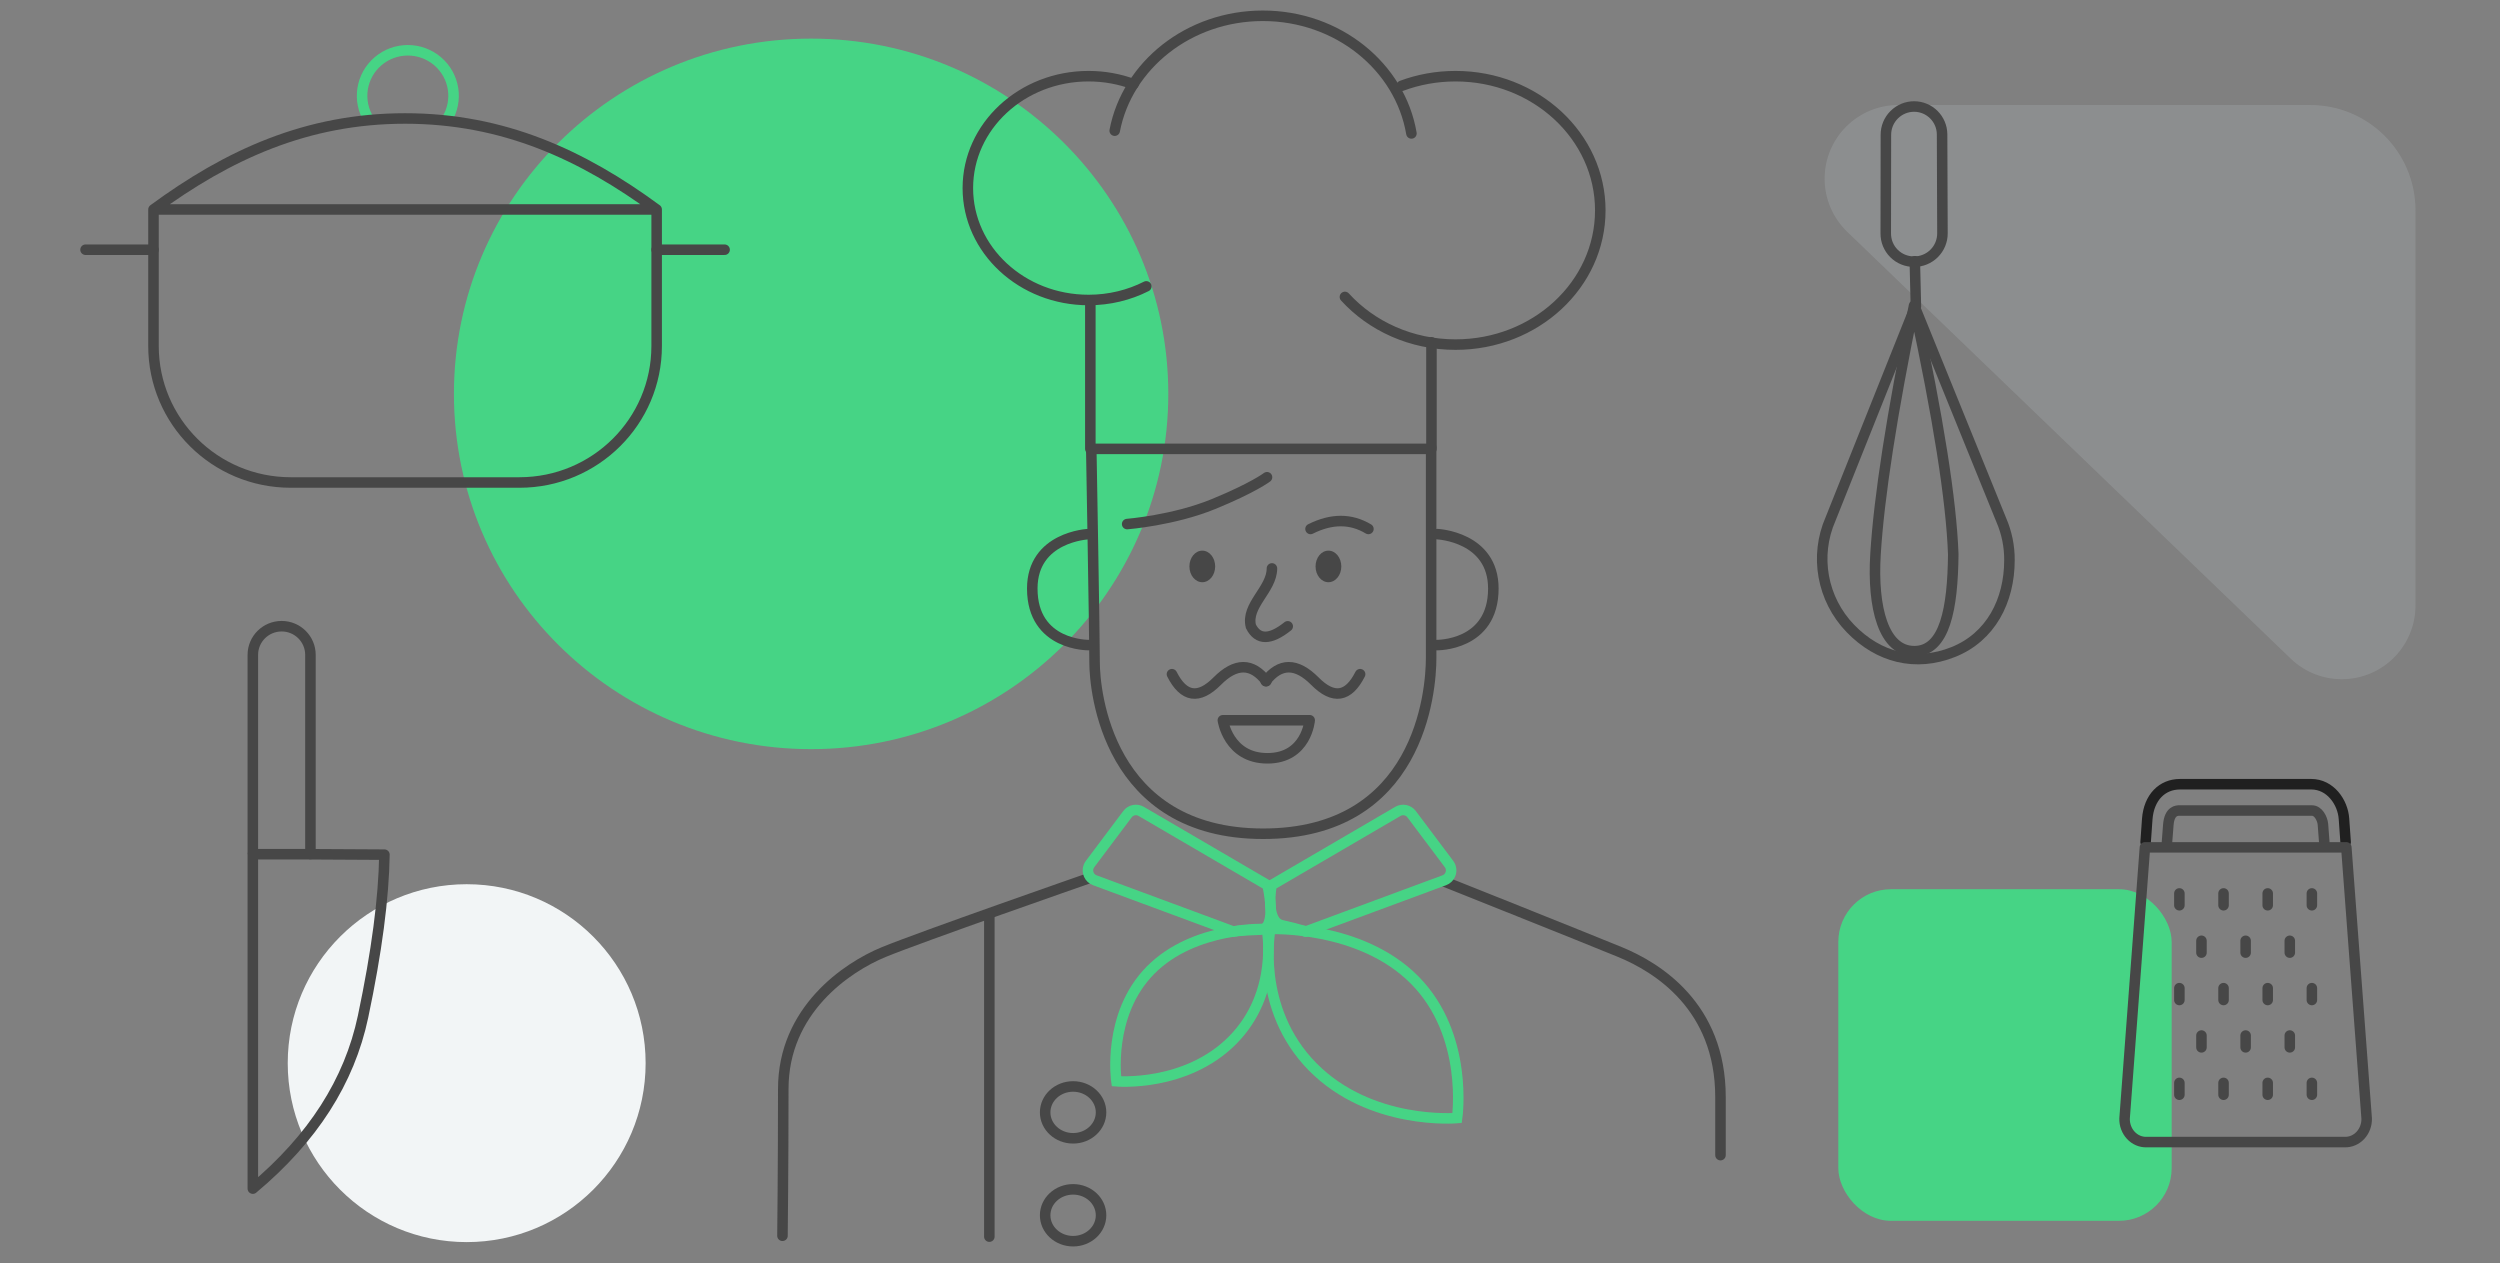 <?xml version="1.0" encoding="UTF-8"?> <svg xmlns="http://www.w3.org/2000/svg" xmlns:xlink="http://www.w3.org/1999/xlink" width="475px" height="240px" viewBox="0 0 475 240"><rect x="0" y="0" width="475" height="240" fill="#808080" stroke="none"/> <!-- Generator: Sketch 56.3 (81716) - https://sketch.com --> <title>cook [test] </title> <desc>Created with Sketch.</desc> <g id="cook-[test]-" stroke="none" stroke-width="1" fill="none" fill-rule="evenodd"> <path d="M70.101,22.753 C67.843,19.129 68.579,14.409 71.833,11.635 C75.088,8.86 79.89,8.86 83.144,11.635 C86.399,14.409 87.134,19.129 84.876,22.753" id="Path" stroke="#46D485" stroke-width="2" stroke-linecap="round" stroke-linejoin="round"></path> <rect id="Rectangle-Copy" fill="#46D485" fill-rule="nonzero" x="349.282" y="168.953" width="63.333" height="63" rx="10"></rect> <path d="M458.943,52.857 L458.943,127.953 C458.943,138.998 449.988,147.953 438.943,147.953 L360.679,147.953 C352.947,147.953 346.679,141.685 346.679,133.953 C346.679,130.147 348.228,126.505 350.971,123.865 L435.235,42.769 C440.806,37.408 449.668,37.578 455.03,43.149 C457.54,45.757 458.943,49.236 458.943,52.857 Z" id="Rectangle-Copy-10" fill="#C0CBD1" opacity="0.2" transform="translate(392.443, 83.953) scale(-1, 1) rotate(-180) translate(-392.443, -83.953) "></path> <path d="M154.112,7.336 C191.592,7.336 221.977,37.557 221.977,74.836 C221.977,112.115 191.592,142.336 154.112,142.336 C116.631,142.336 86.247,112.115 86.247,74.836 C86.247,37.557 116.631,7.336 154.112,7.336 Z" id="Path" fill="#46D485" fill-rule="nonzero"></path> <path d="M88.669,168 C107.446,168 122.669,183.222 122.669,202 C122.669,220.778 107.446,236 88.669,236 C69.891,236 54.669,220.778 54.669,202 C54.669,183.222 69.891,168 88.669,168 Z" id="Path-Copy-4" fill="#F2F5F6" fill-rule="nonzero"></path> <g id="Orion_balloon-whisk" transform="translate(363.856, 75.053) scale(-1, 1) rotate(-225) translate(-363.856, -75.053) translate(322.856, 34.053)" stroke="#474747" stroke-linecap="round" stroke-linejoin="round" stroke-width="2"> <path d="M9.61,79.66 C7.535,81.7 4.213,81.7 2.138,79.66 C1.119,78.654 0.546,77.28 0.546,75.847 C0.546,74.413 1.119,73.039 2.138,72.033 L15.348,58.787 C16.351,57.765 17.721,57.19 19.151,57.19 C20.58,57.19 21.95,57.765 22.954,58.787 C23.972,59.793 24.546,61.166 24.546,62.6 C24.546,64.034 23.972,65.407 22.954,66.413 L9.61,79.66 Z" id="Path"></path> <path d="M22.997,58.945 L29.214,53.019 L22.997,58.945 Z M75.885,31.485 C81.325,26.038 83.697,18.657 80.664,11.601 C77.632,4.544 71.394,0.814 63.672,0.949 C55.949,1.084 49.08,5.855 46.299,13.013 L29.233,52.751 L69.377,35.794 C71.826,34.826 74.043,33.358 75.885,31.485 Z" id="Shape"></path> <path d="M75.32,6.49 C71.203,2.368 63.88,6.62 57.092,14.288 C49.9,22.411 40.486,35.277 28.851,52.885 C47.185,41.062 60.083,31.677 67.544,24.728 C74.715,17.415 79.437,10.612 75.32,6.49 Z" id="Path"></path> </g> <g id="Group" transform="translate(60.768, 172.337) rotate(-180) translate(-60.768, -172.337) translate(47.768, 118.837)" stroke="#474747" stroke-linecap="round" stroke-linejoin="round" stroke-width="2"> <path d="M25.729,63.854 L25.729,101.415 C25.729,104.421 23.279,106.859 20.257,106.859 C17.234,106.859 14.784,104.421 14.784,101.415 L14.784,63.582" id="Shape"></path> <path d="M25.729,63.536 L25.729,0 C14.36,9.499 7.38,20.392 4.788,32.678 C2.197,44.964 0.844,55.222 0.729,63.452 L15.825,63.536 L25.729,63.536 Z" id="Shape"></path> </g> <g id="Orion_cooking-pot" transform="translate(16, 21.67)" stroke="#474747" stroke-linecap="round" stroke-linejoin="round" stroke-width="2"> <path d="M0.253,25.777 L13.163,25.777 M121.675,25.777 L108.765,25.777" id="Shape"></path> <path d="M108.765,18.132 L108.765,44.068 C108.765,58.392 97.092,70.004 82.692,70.004 L39.236,70.004 C24.837,70.004 13.163,58.392 13.163,44.068 L13.163,18.132 L108.765,18.132 Z M13.163,18.132 C27.286,7.758 42.278,0.841 60.964,0.841 C79.65,0.841 94.642,7.758 108.765,18.132 L13.163,18.132 Z" id="Shape"></path> </g> <g id="Orion_grater" transform="translate(403.044, 148.322)" stroke-linecap="round" stroke-linejoin="round" stroke-width="2"> <path d="M42.625,11.678 L42.313,7.278 C42.106,4.088 39.718,0.678 36.084,0.678 L11.166,0.678 C7.74,0.678 5.248,3.208 4.936,7.278 L4.625,11.678" id="Path" stroke="#202020"></path> <path d="M38.625,12.428 L38.31,8.265 C38.205,7.253 37.471,5.678 36.212,5.678 L11.038,5.678 C10.618,5.678 9.149,5.678 8.94,8.378 L8.625,12.428 M11.038,21.428 L11.038,23.678 M19.429,21.428 L19.429,23.678 M27.821,21.428 L27.821,23.678 M36.212,21.428 L36.212,23.678 M15.233,30.428 L15.233,32.678 M23.625,30.428 L23.625,32.678 M32.017,30.428 L32.017,32.678 M11.038,39.428 L11.038,41.678 M19.429,39.428 L19.429,41.678 M27.821,39.428 L27.821,41.678 M36.212,39.428 L36.212,41.678 M11.038,57.428 L11.038,59.678 M19.429,57.428 L19.429,59.678 M27.821,57.428 L27.821,59.678 M36.212,57.428 L36.212,59.678 M15.233,48.428 L15.233,50.678 M23.625,48.428 L23.625,50.678 M32.017,48.428 L32.017,50.678" id="Shape" stroke="#474747"></path> <path d="M42.756,12.678 L4.494,12.678 L0.626,64.196 C0.597,65.394 1.028,66.551 1.819,67.398 C2.61,68.245 3.69,68.707 4.808,68.676 L42.442,68.676 C43.56,68.707 44.64,68.245 45.431,67.398 C46.221,66.551 46.653,65.394 46.624,64.196 L42.756,12.678 Z" id="Path" stroke="#474747"></path> </g> <g id="Group-6" transform="translate(148.669, 3)"> <path d="M125.814,164.521 C125.814,164.521 152.142,175.018 159.16,177.905 C166.178,180.792 178.224,188.19 178.224,205.445 C178.224,222.7 178.224,214.567 178.224,214.567" id="Path" stroke="#474747" stroke-width="2" stroke-linecap="round" stroke-linejoin="round"></path> <path d="M69.13,51.411 C65.87,53.062 62.131,54 58.155,54 C45.49,54 35.223,44.48 35.223,32.737 C35.223,20.994 45.49,11.475 58.155,11.475 C61.173,11.475 64.055,12.015 66.695,12.998" id="Path" stroke="#474747" stroke-width="2" stroke-linecap="round" stroke-linejoin="round"></path> <path d="M106.865,53.419 C111.91,58.957 119.454,62.475 127.885,62.475 C143.073,62.475 155.386,51.058 155.386,36.975 C155.386,22.892 143.073,11.475 127.885,11.475 C124.264,11.475 120.808,12.123 117.642,13.302" id="Path" stroke="#474747" stroke-width="2" stroke-linecap="round" stroke-linejoin="round"></path> <path d="M63.125,21.828 C65.511,9.42 77.202,-7.99360578e-14 91.266,-7.99360578e-14 C105.527,-7.99360578e-14 117.35,9.687 119.502,22.354" id="Path" stroke="#474747" stroke-width="2" stroke-linecap="round" stroke-linejoin="round"></path> <polyline id="Path" stroke="#474747" stroke-width="2" stroke-linecap="round" stroke-linejoin="round" points="58.496 54.784 58.496 82.284 123.306 82.284 123.306 62.038"></polyline> <path d="M79.766,101.622 C81.117,101.622 82.213,102.965 82.213,104.621 C82.213,106.278 81.117,107.622 79.766,107.622 C78.415,107.622 77.319,106.278 77.319,104.621 C77.319,102.965 78.415,101.622 79.766,101.622 Z" id="Path" fill="#474747"></path> <path d="M103.733,101.622 C105.085,101.622 106.18,102.965 106.18,104.621 C106.18,106.278 105.085,107.622 103.733,107.622 C102.382,107.622 101.286,106.278 101.286,104.621 C101.286,102.965 102.382,101.622 103.733,101.622 Z" id="Path" fill="#474747"></path> <path d="M57.936,163.966 C57.936,163.966 26.235,175.018 19.217,177.905 C12.199,180.792 0.153,188.956 0.153,203.887 C0.153,218.819 -1.52766688e-13,231.796 -1.52766688e-13,231.796" id="Path" stroke="#474747" stroke-width="2" stroke-linecap="round" stroke-linejoin="round"></path> <path d="M39.306,171.184 L39.306,231.962" id="Path" stroke="#474747" stroke-width="2" stroke-linecap="round" stroke-linejoin="round"></path> <path d="M55.22,203.427 C58.153,203.427 60.531,205.632 60.531,208.352 C60.531,211.072 58.153,213.278 55.22,213.278 C52.287,213.278 49.91,211.072 49.91,208.352 C49.91,205.632 52.287,203.427 55.22,203.427 Z" id="Path" stroke="#474747" stroke-width="2" stroke-linecap="round" stroke-linejoin="round"></path> <path d="M92.698,173.507 C92.698,173.507 109.781,172.744 120.137,183.229 C130.493,193.714 128.181,209.432 128.181,209.432 C128.181,209.432 111.783,210.887 100.743,199.709 C89.703,188.532 92.698,173.507 92.698,173.507 Z" id="Path" stroke="#46D485" stroke-width="2" stroke-linecap="round"></path> <path d="M92.031,173.504 C92.031,173.504 78.271,172.89 69.928,181.336 C61.586,189.783 63.448,202.444 63.448,202.444 C63.448,202.444 76.658,203.616 85.551,194.612 C94.444,185.608 92.031,173.504 92.031,173.504 Z" id="Path" stroke="#46D485" stroke-width="2" stroke-linecap="round"></path> <path d="M55.22,222.977 C58.153,222.977 60.531,225.182 60.531,227.903 C60.531,230.623 58.153,232.828 55.22,232.828 C52.287,232.828 49.91,230.623 49.91,227.903 C49.91,225.182 52.287,222.977 55.22,222.977 Z" id="Path" stroke="#474747" stroke-width="2" stroke-linecap="round" stroke-linejoin="round"></path> <path d="M68.162,151.165 L92.16,165.179 C92.16,165.179 94.168,173.521 90.81,173.634 C86.476,173.781 85.71,174.014 85.71,174.014 L59.344,164.249 C58.308,163.866 57.779,162.715 58.163,161.679 C58.23,161.498 58.323,161.328 58.439,161.173 L65.554,151.692 C66.164,150.88 67.285,150.653 68.162,151.165 Z" id="Path" stroke="#46D485" stroke-width="2" stroke-linecap="round" stroke-linejoin="round"></path> <path d="M58.672,82.274 C58.672,82.274 59.303,117.667 59.303,122.886 C59.303,128.105 61.672,155.411 91.333,155.411 C120.993,155.411 123.248,128.46 123.248,122.037 C123.248,115.615 123.248,81.98 123.248,81.98" id="Path" stroke="#474747" stroke-width="2" stroke-linecap="round" stroke-linejoin="round"></path> <path d="M124.435,98.487 C124.435,98.487 135.066,98.97 135.066,108.828 C135.066,119.781 124.273,119.568 124.273,119.568" id="Path" stroke="#474747" stroke-width="2" stroke-linecap="round" stroke-linejoin="round"></path> <path d="M58.095,98.487 C58.095,98.487 47.464,98.97 47.464,108.828 C47.464,119.781 58.257,119.568 58.257,119.568" id="Path" stroke="#474747" stroke-width="2" stroke-linecap="round" stroke-linejoin="round"></path> <path d="M65.49,96.571 C65.49,96.571 74.269,95.887 81.853,92.788 C89.436,89.688 92.063,87.677 92.063,87.677" id="Path" stroke="#474747" stroke-width="2" stroke-linecap="round" stroke-linejoin="round"></path> <path d="M83.673,133.85 L100.173,133.85 C100.173,133.85 99.594,141.077 92.142,141.077 C84.69,141.077 83.673,133.85 83.673,133.85 Z" id="Path" stroke="#474747" stroke-width="2" stroke-linecap="round" stroke-linejoin="round"></path> <path d="M116.926,151.165 L92.928,165.179 C92.928,165.179 91.619,172.041 94.862,172.793 C98.965,173.745 99.378,174.014 99.378,174.014 L125.745,164.249 C126.78,163.866 127.309,162.715 126.926,161.679 C126.858,161.498 126.766,161.328 126.65,161.173 L119.534,151.692 C118.924,150.88 117.803,150.653 116.926,151.165 Z" id="Path" stroke="#46D485" stroke-width="2" stroke-linecap="round" stroke-linejoin="round"></path> <path d="M91.81,126.421 C94.539,122.892 97.656,122.892 101.16,126.421 C104.664,129.951 107.528,129.509 109.754,125.098" id="Path-3" stroke="#474747" stroke-width="2" stroke-linecap="round"></path> <path d="M74,126.421 C76.729,122.892 79.845,122.892 83.349,126.421 C86.853,129.951 89.718,129.509 91.943,125.098" id="Path-3" stroke="#474747" stroke-width="2" stroke-linecap="round" transform="translate(82.972, 126.274) scale(-1, 1) translate(-82.972, -126.274) "></path> <path d="M100.331,97.5 C104.331,95.5 107.998,95.5 111.331,97.5" id="Path-37" stroke="#474747" stroke-width="2" stroke-linecap="round"></path> <path d="M93,105 C93,109 88,112 89,116 C90.333,118.667 92.667,118.667 96,116" id="Path-35" stroke="#474747" stroke-width="2" stroke-linecap="round"></path> </g> </g> </svg> 